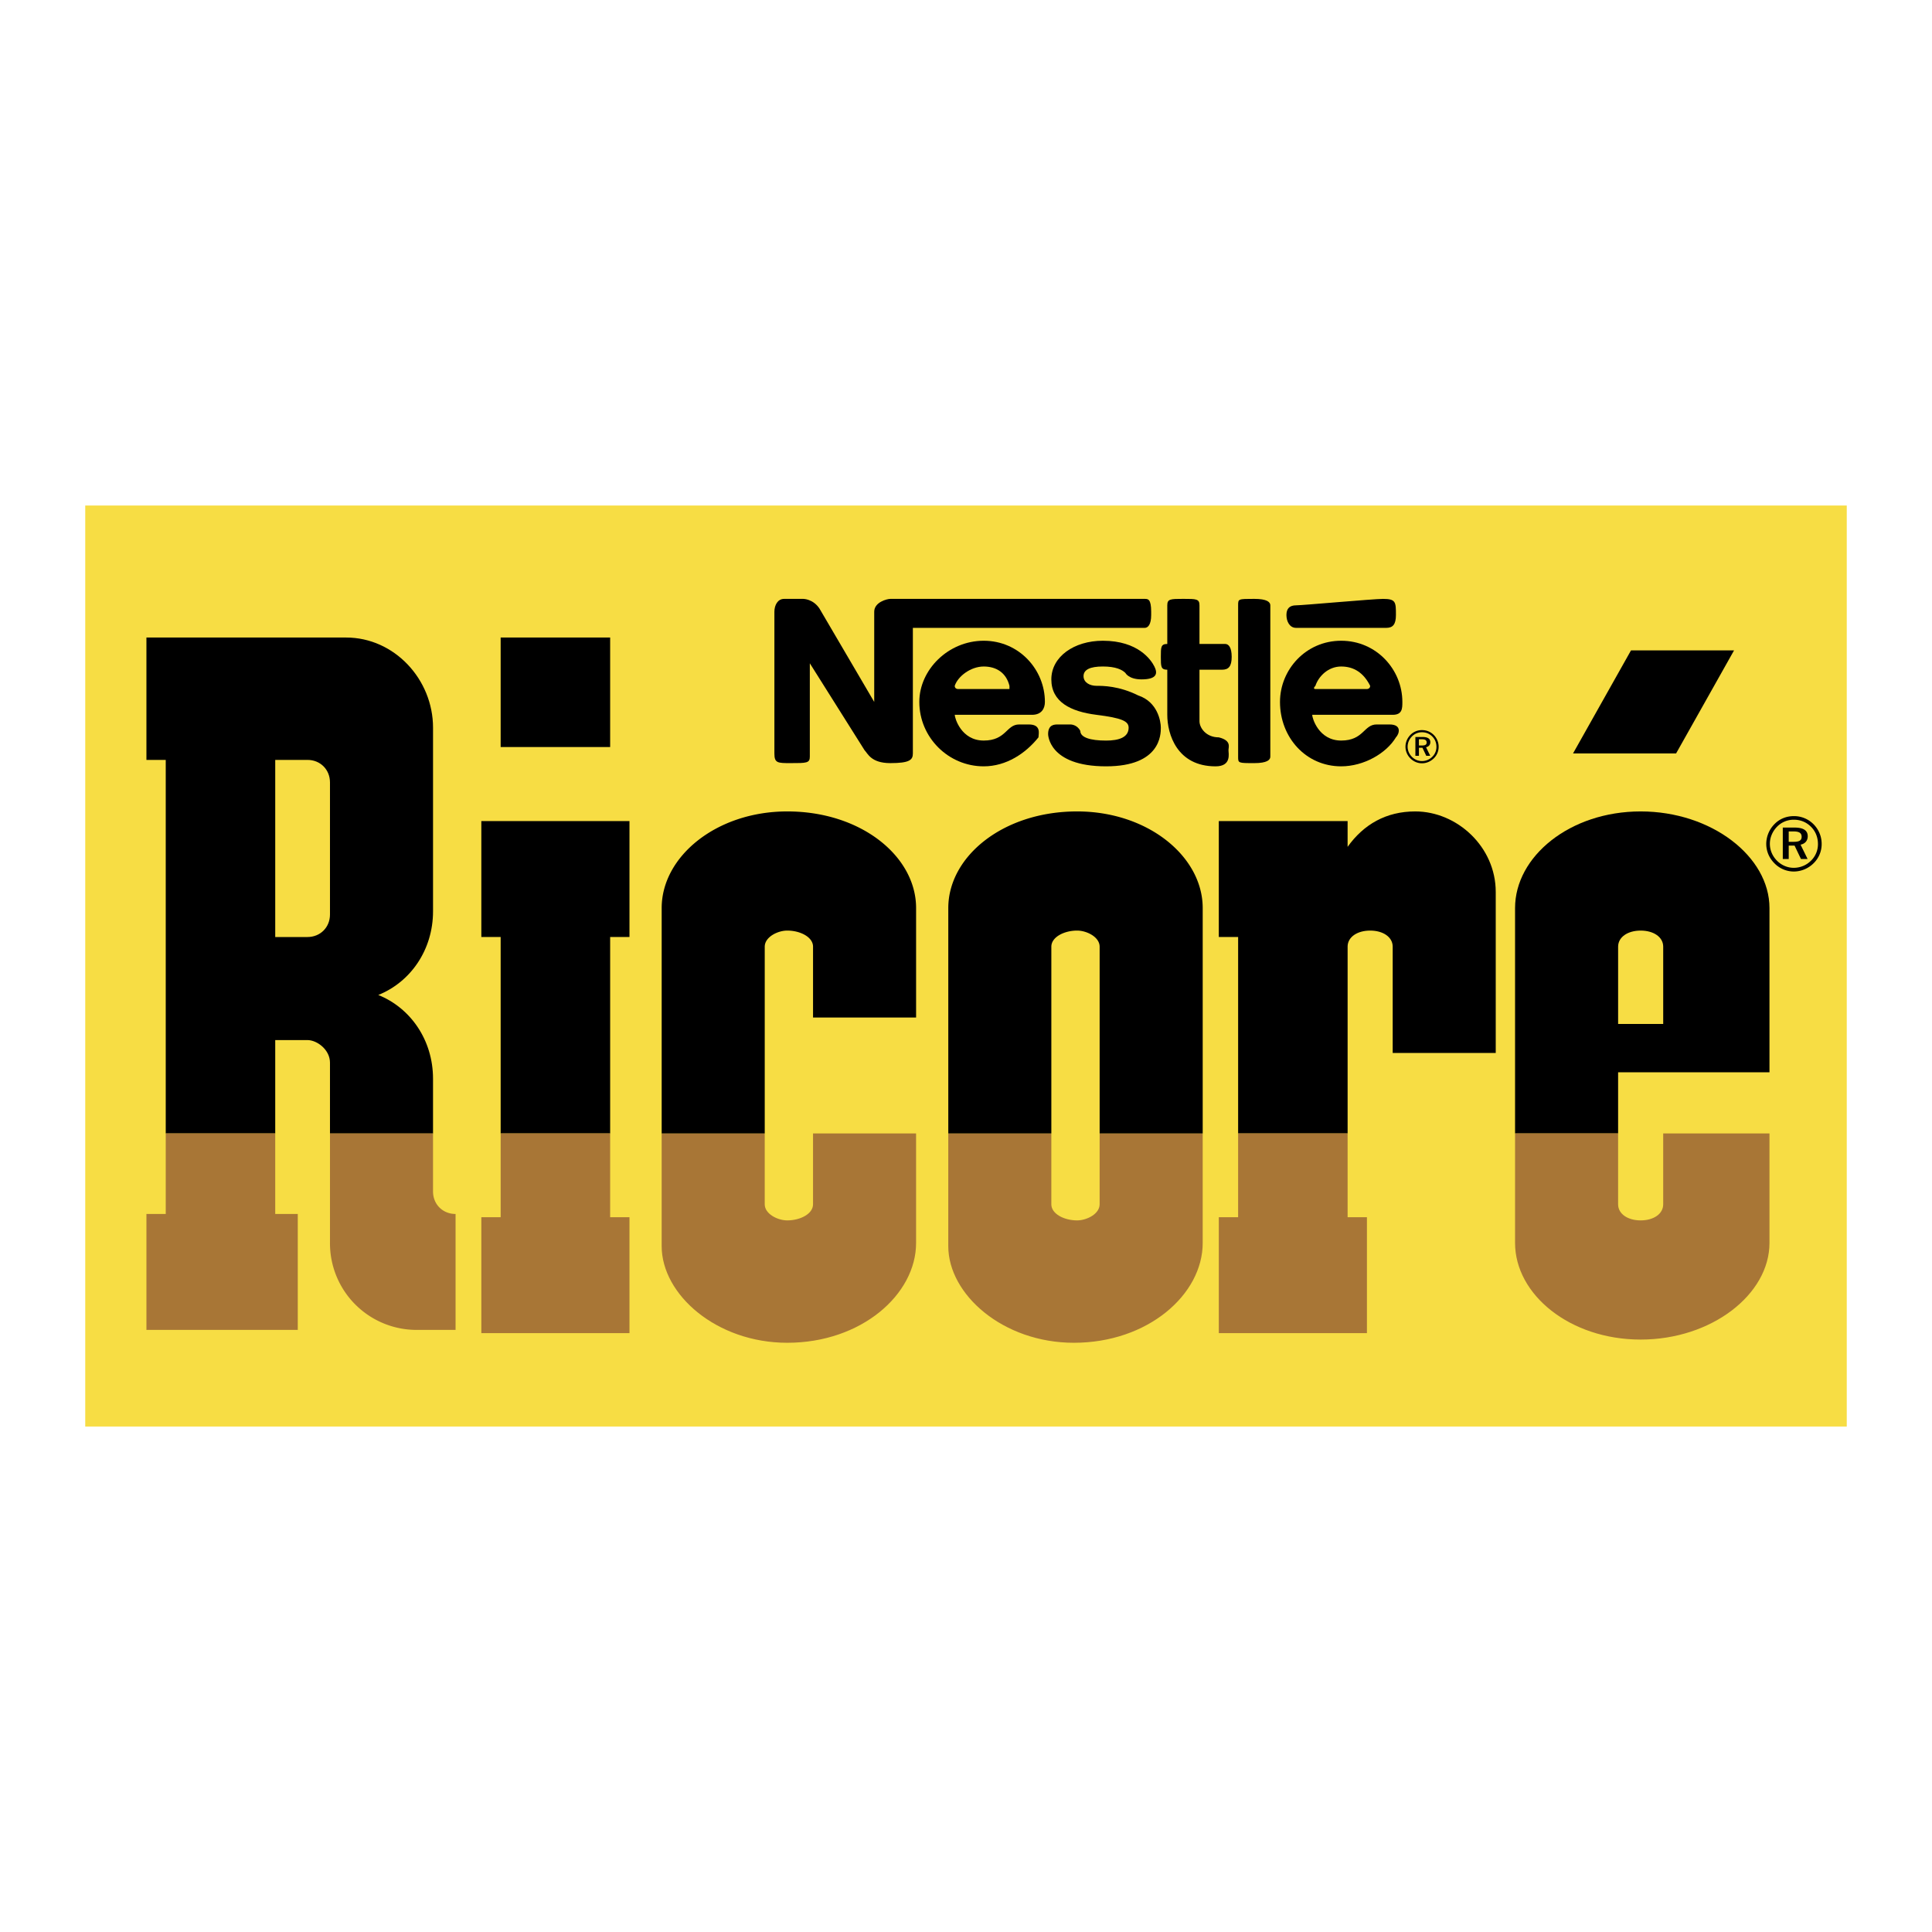 <svg xmlns="http://www.w3.org/2000/svg" width="2500" height="2500" viewBox="0 0 192.756 192.756"><g fill-rule="evenodd" clip-rule="evenodd"><path fill="#fff" d="M0 0h192.756v192.756H0V0z"/><path fill="#f7dd44" d="M8.504 142.324h175.748V50.433H8.504v91.891z"/><path d="M95.575 71.317h7.39c.963 0 1.285-.643 1.285-1.286 0-3.213-2.57-6.104-6.105-6.104-3.534 0-6.425 2.892-6.425 6.104 0 3.535 2.892 6.426 6.425 6.426 2.25 0 4.178-1.286 5.463-2.892 0-.322.32-1.286-.965-1.286h-.963c-1.285 0-1.285 1.606-3.535 1.606-2.249 0-2.891-2.249-2.891-2.57-.001.002-.001.002.321.002zm-.322-2.892c.321-.964 1.606-1.928 2.891-1.928s2.25.643 2.57 1.928v.321h-5.14s-.321.001-.321-.321zM131.238 71.317h7.711c.965 0 .965-.643.965-1.286 0-3.213-2.57-6.104-6.105-6.104-3.533 0-6.104 2.892-6.104 6.104 0 3.535 2.57 6.426 6.104 6.426 2.25 0 4.498-1.286 5.463-2.892.32-.322.643-1.286-.643-1.286h-1.285c-1.285 0-1.285 1.606-3.535 1.606-2.248 0-2.891-2.249-2.891-2.57h.32v.002zm0-2.892c.322-.964 1.285-1.928 2.57-1.928s2.25.643 2.893 1.928c0 .321-.322.321-.322.321h-5.141c0 .001-.32.001 0-.321z"/><path d="M77.261 61.036c0-.643.322-1.285.964-1.285h1.928s.964 0 1.606.964l5.462 9.317v-8.996c0-.964 1.285-1.285 1.606-1.285h25.383c.32 0 .643 0 .643 1.285v.321c0 .964-.322 1.285-.643 1.285H91.077v12.53c0 .643-.321.964-2.249.964s-2.249-.964-2.57-1.285l-5.462-8.675v9.317c0 .643-.321.643-1.928.643-1.285 0-1.607 0-1.607-.964V61.036zM126.74 60.393c0-.321-.32-.643-1.605-.643-1.607 0-1.607 0-1.607.643v15.101c0 .643 0 .643 1.607.643 1.285 0 1.605-.321 1.605-.643V60.393z"/><path d="M110.033 63.927c-2.893 0-5.141 1.606-5.141 3.856 0 2.249 1.928 3.212 4.498 3.534 2.57.321 3.213.642 3.213 1.285 0 .964-.965 1.285-2.25 1.285-1.605 0-2.57-.321-2.57-.964-.32-.643-.963-.643-.963-.643h-1.285c-.322 0-.965 0-.965.964 0 0 0 3.213 5.783 3.213 5.463 0 5.463-3.213 5.463-3.856s-.32-2.57-2.248-3.213c-1.93-.964-3.535-.964-4.178-.964s-1.285-.321-1.285-.964.643-.964 1.928-.964 1.928.321 2.248.643c0 0 .322.643 1.607.643 1.607 0 1.607-.643 1.285-1.286-.319-.641-1.605-2.569-5.14-2.569zM121.6 73.566c-1.285 0-1.928-.964-1.928-1.607v-5.141h2.25c.643 0 .963-.321.963-1.285s-.32-1.285-.643-1.285h-2.57v-3.855c0-.643-.32-.643-1.607-.643-1.285 0-1.605 0-1.605.643v3.855c-.643 0-.643.321-.643 1.285s0 1.285.643 1.285v4.499c0 1.927.963 5.141 4.82 5.141 1.605 0 1.285-1.286 1.285-1.606-.001-.322.32-.965-.965-1.286zM129.311 62.642h8.996c.643 0 .965-.321.965-1.285 0-1.285 0-1.606-1.285-1.606-.965 0-8.033.643-8.676.643s-.963.321-.963.964.32 1.284.963 1.284zM173.006 64.891l-5.783 10.281h-10.282l5.784-10.281h10.281zM43.204 90.916V72.602c0-4.819-3.855-8.996-8.675-8.996h-19.92v12.209h1.927v37.271H27.46v-9.318h3.213c.964 0 2.249.965 2.249 2.25v7.068h10.281v-5.463c0-3.855-2.249-7.068-5.462-8.354 3.214-1.285 5.463-4.497 5.463-8.353zm-10.282.322c0 1.285-.964 2.249-2.249 2.249H27.46V75.815h3.213c1.285 0 2.249.963 2.249 2.249v13.174zM60.875 93.486h1.928V81.92h-14.78v11.566h1.928v19.6h10.924v-19.6zM49.951 74.53h10.924V63.606H49.951V74.53zM134.451 94.45c0-.964.965-1.606 2.25-1.606s2.248.643 2.248 1.606v10.603h10.281V88.988c0-4.498-3.855-8.032-8.031-8.032-2.893 0-5.141 1.285-6.748 3.534v-2.57H121.6v11.566h1.928v19.6h10.924V94.45h-.001z"/><path d="M32.922 124.01a8.639 8.639 0 0 0 8.675 8.674h3.855v-11.566c-1.285 0-2.249-.963-2.249-2.248v-5.783H32.922v10.923zM14.609 121.117v11.567h15.1v-11.567H27.46v-8.031H16.536v8.031h-1.927zM48.023 121.439v11.567h14.78v-11.567h-1.928v-8.353H49.951v8.353h-1.928zM121.6 121.439v11.567h14.779v-11.567h-1.928v-8.353h-10.924v8.353H121.6z" fill="#a87636"/><path d="M163.689 80.956c-7.068 0-12.531 4.498-12.531 9.639v22.491h10.281v-6.105h15.102V90.595c0-5.141-5.783-9.639-12.852-9.639zm2.249 21.206h-4.498V94.45c0-.964.965-1.606 2.25-1.606s2.248.643 2.248 1.606v7.712z"/><path d="M91.398 124.01c0 5.141-5.462 9.959-12.852 9.959-7.069 0-12.531-4.818-12.531-9.639v-11.244h10.282v7.068c0 .963 1.285 1.605 2.249 1.605 1.285 0 2.57-.643 2.57-1.605v-7.068h10.281v10.924h.001zM119.994 124.01c0 5.141-5.463 9.959-12.854 9.959-7.068 0-12.53-4.818-12.53-9.639v-11.244h10.282v7.068c0 .963 1.285 1.605 2.57 1.605.965 0 2.248-.643 2.248-1.605v-7.068h10.283v10.924h.001zM176.541 124.01c0 5.141-5.783 9.639-12.852 9.639s-12.531-4.498-12.531-9.639v-10.924h10.281v7.068c0 .963.965 1.605 2.25 1.605s2.248-.643 2.248-1.605v-7.068h10.604v10.924z" fill="#a87636"/><path d="M81.117 94.45c0-.964-1.285-1.606-2.57-1.606-.964 0-2.249.643-2.249 1.606v18.636H66.016V90.595c0-5.141 5.462-9.639 12.531-9.639 7.39 0 12.852 4.498 12.852 9.639v10.925H81.117v-7.07zM109.711 94.45c0-.964-1.283-1.606-2.248-1.606-1.285 0-2.57.643-2.57 1.606v18.636H94.611V90.595c0-5.141 5.461-9.639 12.852-9.639 7.068 0 12.531 4.498 12.531 9.639v22.491h-10.283V94.45zM178.975 81.424c-.744 0-1.412.268-1.92.782a2.825 2.825 0 0 0-.836 1.981c0 .729.283 1.404.807 1.934a2.71 2.71 0 0 0 1.949.831 2.82 2.82 0 0 0 1.965-.823 2.657 2.657 0 0 0 .807-1.941c0-.737-.293-1.428-.799-1.943a2.729 2.729 0 0 0-1.973-.821zm2.402 2.786a2.29 2.29 0 0 1-.699 1.666 2.427 2.427 0 0 1-1.719.706c-.613 0-1.221-.253-1.674-.714s-.705-1.052-.705-1.681c0-.63.26-1.244.729-1.72a2.314 2.314 0 0 1 1.674-.683c.66 0 1.252.246 1.711.714.445.446.683 1.045.683 1.712zm-2.326-1.642h-1.182V85.7h.592v-1.336h.582l.639 1.336h.66l-.699-1.428c.453-.092.715-.399.715-.845-.001-.568-.432-.859-1.307-.859zm-.108.384c.553 0 .807.153.807.537 0 .369-.254.499-.791.499h-.498v-1.036h.482zM141.875 72.843a1.58 1.58 0 0 0-1.15.469c-.322.327-.5.749-.5 1.186s.17.842.482 1.159c.316.321.727.497 1.168.497.432 0 .85-.176 1.176-.492.312-.304.482-.708.482-1.164 0-.44-.176-.855-.479-1.164a1.626 1.626 0 0 0-1.179-.491zm1.439 1.668c0 .383-.148.735-.42.998a1.45 1.45 0 0 1-1.029.424c-.369 0-.732-.151-1.002-.428-.271-.275-.424-.631-.424-1.008s.156-.746.438-1.03a1.385 1.385 0 0 1 1.002-.409c.396 0 .75.147 1.025.428.268.266.41.626.41 1.025zm-1.394-.982h-.707v1.876h.354v-.801h.35l.381.801h.396l-.418-.855c.27-.056.428-.241.428-.507-.001-.341-.261-.514-.784-.514zm-.065.228c.332 0 .482.092.482.322 0 .221-.15.299-.473.299h-.299v-.621h.29z"/></g></svg>